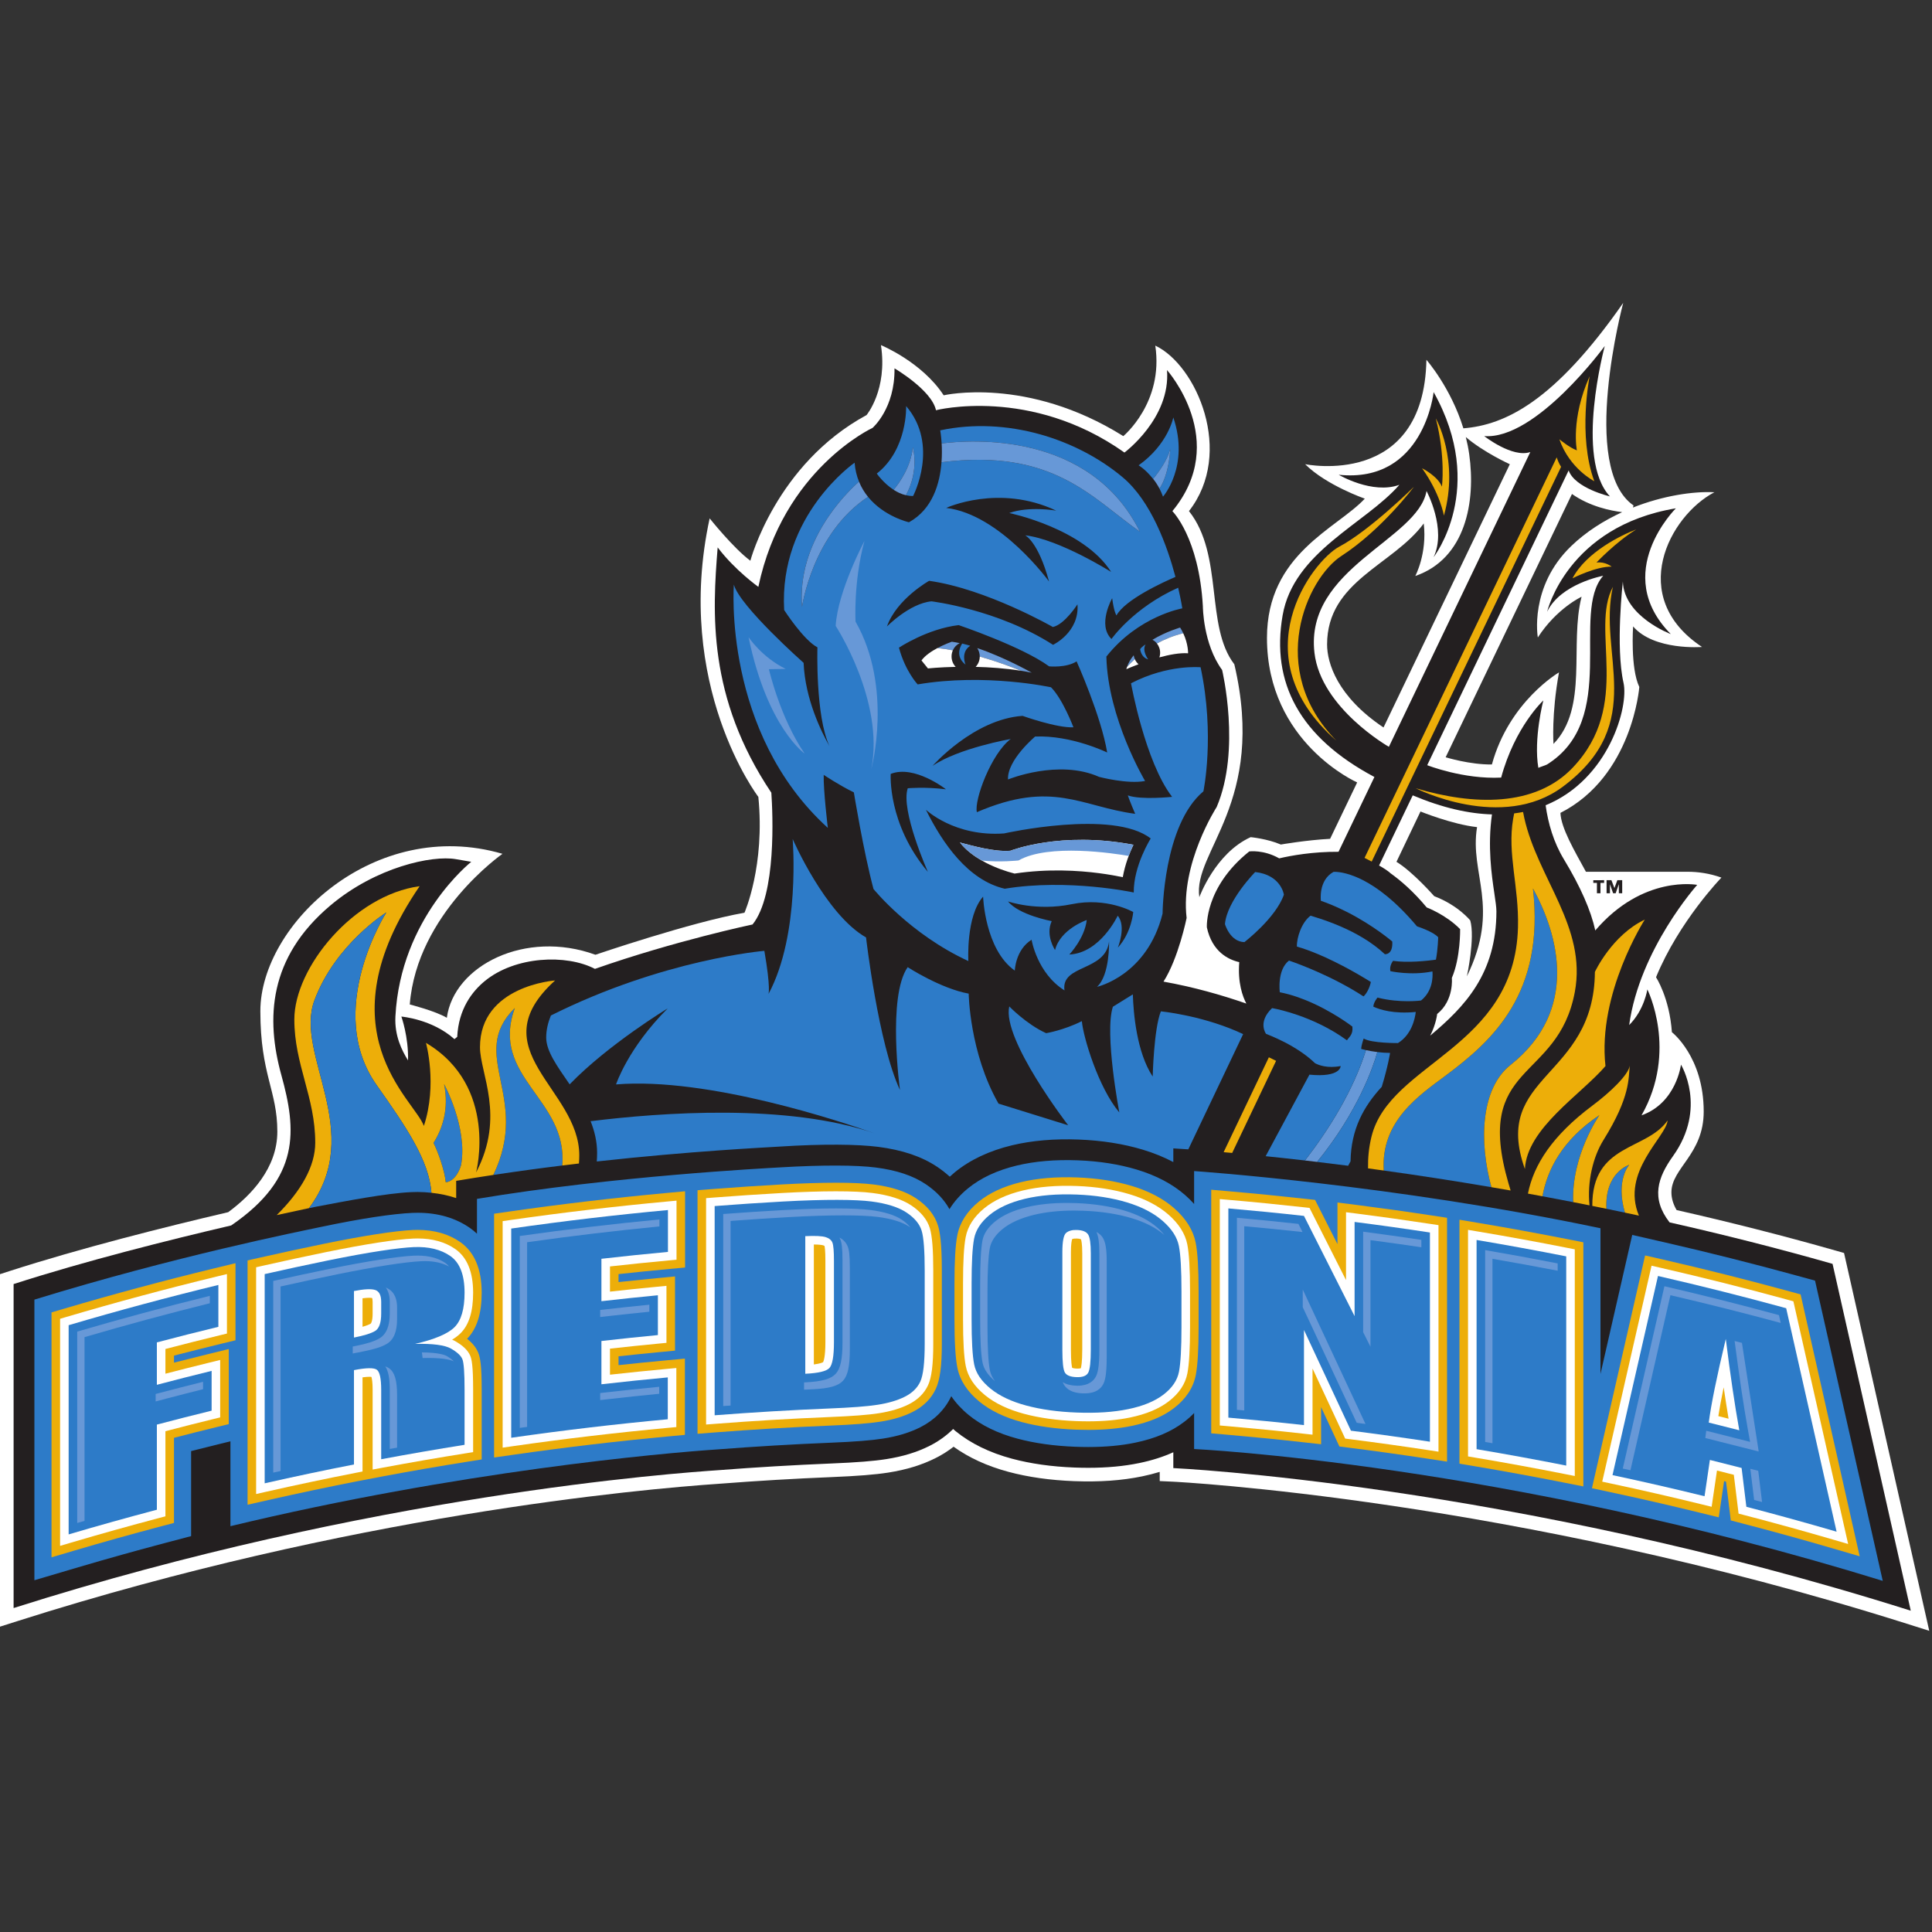 <?xml version="1.0" encoding="UTF-8"?>
<svg width="200px" height="200px" viewBox="0 0 200 200" version="1.1" xmlns="http://www.w3.org/2000/svg" xmlns:xlink="http://www.w3.org/1999/xlink">
    <rect x="0" y="0" width="200" height="200" fill="#333333" stroke="none"/>
    <!-- Generator: Sketch 54.1 (76490) - https://sketchapp.com -->
    <title>fredonia-st</title>
    <desc>Created with Sketch.</desc>
    <g id="fredonia-st" stroke="none" stroke-width="1" fill="none" fill-rule="evenodd">
        <g id="fredonia-st_BGL">
            <g id="fredonia-st" transform="translate(0, 31)">
                <g id="g10" transform="translate(100, 69.042) scale(-1, 1) rotate(-180) translate(-100, -69.042) translate(0, 0.263)" fill-rule="nonzero">
                    <g id="g12">
                        <path d="M137.38,102.103 C137.38,108.681 144.203,110.305 147.386,114.633 C147.749,111.488 146.509,109.194 146.509,109.194 C151.72,110.988 152.788,116.882 152.091,121.809 C152.004,122.419 151.884,123.008 151.74,123.577 C153.578,122.001 156.296,120.764 156.296,120.764 L143.222,93.513 C138.44,96.709 137.38,100.183 137.38,102.103 L137.38,102.103 Z M162.73,117.683 C164.586,116.386 166.722,115.95 167.928,115.803 C166.031,114.935 164.191,113.777 162.638,112.279 C158.267,108.061 159.195,102.83 159.195,102.83 C161.159,105.863 163.725,107.047 163.725,107.047 C162.454,102.082 164.461,95.569 160.817,91.811 C160.817,91.811 160.59,94.829 161.387,99.214 C161.387,99.214 156.232,96.224 154.441,89.684 C152.164,89.649 149.653,90.43 149.653,90.43 L162.73,117.683 Z M151.85,67.751 C151.85,67.751 152.722,71.727 152.198,73.54 C152.198,73.54 150.943,75.109 148.468,76.05 C148.468,76.05 146.271,78.56 144.562,79.607 L147.049,84.815 C147.049,84.815 150.339,83.477 152.905,83.198 C152.095,78.352 155.371,74.935 151.85,67.751 Z M190.895,39.112 L190.092,39.342 C184.466,40.946 178.919,42.341 173.563,43.555 C173.245,44.102 173.024,44.718 173.024,45.387 C173.024,47.907 176.367,49.316 176.367,53.756 C176.367,59.435 173.075,61.968 173.075,61.968 C172.818,65.566 171.431,67.656 171.431,67.656 C173.804,73.44 178.201,77.973 178.201,77.973 C176.983,78.407 175.791,78.581 174.654,78.577 L174.655,78.578 L174.629,78.578 C174.62,78.578 174.611,78.578 174.602,78.578 L164.174,78.578 C162.979,80.767 161.595,83.112 161.536,84.671 C169.002,88.464 169.7,97.706 169.7,97.706 C168.761,99.67 169.058,103.975 169.058,103.975 C171.234,101.446 176.192,101.848 176.192,101.848 C168.376,107.025 172.809,115.423 177.474,117.864 C175.271,117.977 172.138,117.503 169.042,116.28 L169.103,116.497 C163.465,120.384 168.035,137.467 168.035,137.467 C160.906,127.243 155.799,124.83 151.488,124.48 C150.186,128.711 147.662,131.574 147.662,131.574 C147.407,118.206 135.106,120.769 135.106,120.769 C137.285,118.59 141.284,117.201 141.284,117.201 C138.408,114.104 131.156,111.5 131.156,102.787 C131.156,91.938 140.493,87.824 140.493,87.824 L137.692,81.987 C135.239,81.858 132.592,81.395 132.592,81.395 C131.188,81.997 129.469,82.159 129.469,82.159 C125.796,80.494 124.155,75.946 124.155,75.946 C123.446,80.664 131.134,85.704 127.778,100.052 C124.731,104.013 126.695,111.353 123.082,115.913 C127.805,121.96 123.866,131.032 119.595,133.043 C120.479,127.134 116.284,123.674 116.284,123.674 C106.314,129.912 97.689,127.899 97.689,127.899 C95.436,131.356 91.195,133.094 91.195,133.094 C91.9,128.479 89.705,125.853 89.705,125.853 C80.321,120.773 77.677,110.775 77.677,110.775 C75.912,112.084 73.463,115.16 73.463,115.16 C69.705,97.848 78.503,86.328 78.503,86.328 C79.215,79.192 77.068,74.335 77.068,74.335 C71.561,73.373 61.639,69.985 61.639,69.985 C54.386,72.621 46.984,68.862 46.256,63.461 C45.032,64.18 42.419,64.839 42.419,64.839 C43.168,74.273 52.017,80.434 52.017,80.434 C38.783,84.295 26.952,73.133 26.952,64.146 C26.952,57.587 28.71,55.936 28.71,51.677 C28.71,47.91 26.006,45.091 23.624,43.337 C17.136,41.822 8.303,39.6 0.976,37.235 L0,36.919 L0,0.43 L1.835,1.014 C36.258,11.959 66.169,14.66 74.53,15.228 C78.366,15.525 82.261,15.756 86.105,15.913 C88.793,16.023 90.6,16.167 91.962,16.381 C93.833,16.675 95.439,17.169 96.869,17.891 C97.529,18.223 98.146,18.613 98.714,19.057 C100.301,17.916 102.208,17.044 104.398,16.457 C106.429,15.911 108.71,15.588 111.177,15.494 C113.84,15.393 116.148,15.556 118.243,15.991 C118.876,16.123 119.477,16.276 120.054,16.453 L120.054,15.5 L121.397,15.439 C121.742,15.422 156.417,13.687 197.377,0.739 L199.715,0 L190.895,39.112 L190.895,39.112 Z" id="path14" fill="#FFFFFF"></path>
                        <path d="M146.246,86.486 C149.359,85.174 152.08,84.583 154.448,84.514 C153.978,81.186 154.415,78.224 154.698,76.314 C154.811,75.551 154.908,74.893 154.908,74.49 C154.908,68.023 151.622,64.605 148.053,61.614 C148.667,62.8 148.774,63.854 148.774,63.854 C150.54,65.26 150.294,67.584 150.294,67.584 C151.203,69.682 151.152,72.636 151.152,72.636 C149.688,74.135 147.694,74.881 147.694,74.881 C146.363,76.482 145.058,77.637 143.875,78.472 L143.882,78.49 C143.543,78.75 143.174,78.996 142.761,79.222 L146.246,86.486 Z M197.802,2.082 L189.706,37.987 C183.949,39.628 178.286,41.049 172.834,42.28 C170.878,44.794 171.61,46.935 173.193,49.149 C176.762,54.141 174.014,58.61 174.014,58.61 C174.014,58.61 173.542,54.643 169.931,53.362 C173.73,60.045 170.533,66.395 170.533,66.395 C170.533,66.395 170.218,64.264 168.651,62.709 C169.74,70.58 175.695,77.219 175.695,77.219 C175.695,77.219 170.093,78.29 165.143,72.501 C164.69,74.572 163.608,77.037 161.892,79.869 C160.823,81.634 160.263,83.587 160.002,85.462 C166.543,88.138 168.624,95.671 168.066,98.136 C167.224,101.858 167.997,108.625 167.997,108.625 C168.111,104.998 172.961,103.181 172.961,103.181 C166.715,109.495 173.486,116.2 173.486,116.2 C162.231,114.326 160.159,105.495 160.159,105.495 C161.553,108.4 165.964,109.218 165.964,109.218 C162.568,105.36 167.651,94.373 160.144,89.68 C160.043,89.616 159.354,89.393 159.249,89.335 C158.738,92.353 159.764,96.309 159.764,96.309 C159.764,96.309 156.831,93.605 155.398,88.325 C151.483,88.13 147.744,89.609 147.744,89.609 L162.385,120.122 C163.044,118.274 166.659,117.433 166.659,117.433 C162.981,121.367 166.124,133.002 166.124,133.002 C166.124,133.002 159.015,123.27 153.645,123.677 C153.645,123.677 156.562,121.384 158.418,122.026 L143.777,91.512 C143.777,91.512 136.748,95.511 136.074,101.228 C135.037,110.02 146.788,112.931 147.673,117.993 C147.673,117.993 149.794,114.041 148.402,111.136 C148.402,111.136 153.992,118.278 148.409,128.231 C148.409,128.231 147.419,118.753 138.585,119.673 C138.585,119.673 142.054,117.614 144.862,118.632 C141.361,114.602 133.92,111.72 132.776,105.118 C131.565,98.142 134.544,92.5 142.279,88.388 L138.564,80.644 C135.889,80.661 133.665,80.254 132.422,79.964 C130.803,80.885 129.324,80.682 129.324,80.682 C124.669,76.969 124.934,72.819 124.934,72.819 C125.485,70.281 127.171,69.475 128.287,69.221 C128.117,67.083 128.634,65.669 129.02,64.933 C126.391,65.842 123.521,66.654 120.446,67.204 C121.988,69.607 122.838,73.793 122.838,73.793 C122.172,79.431 125.946,85.271 125.946,85.271 C128.491,91.203 126.513,99.467 126.513,99.467 C124.531,102.173 124.521,106.051 124.521,106.051 C124.117,113.195 121.363,115.908 121.363,115.908 C127.371,123.167 120.808,130.51 120.808,130.51 C121.199,125.524 116.403,121.974 116.403,121.974 C106.683,128.861 96.892,126.355 96.892,126.355 C96.45,128.438 92.598,130.69 92.598,130.69 C92.662,126.533 90.323,124.523 90.323,124.523 C90.323,124.523 81.068,120.267 78.505,108.069 C78.505,108.069 76.067,109.8 74.293,112.154 C73.751,105.458 73.222,96.646 79.849,86.759 C79.994,84.621 80.392,76.191 77.904,73.12 C77.904,73.12 69.867,71.429 61.589,68.523 C58.615,70.073 53.333,69.841 50.191,67.267 C48.878,66.192 47.471,64.373 47.331,61.484 C47.234,61.406 47.137,61.328 47.043,61.25 C44.735,63.325 41.55,63.586 41.55,63.586 C41.55,63.586 42.3,61.489 42.241,59.048 C41.613,60.054 40.829,61.592 40.933,63.593 C41.455,73.821 48.785,79.607 48.785,79.607 L47.182,79.883 C44.742,80.303 38.931,79.072 34.206,75.093 C27.784,69.683 27.509,63.366 29.128,57.518 C30.704,51.825 31.121,46.876 23.931,41.963 C17.513,40.465 8.751,38.266 1.408,35.894 L1.408,2.356 C38.368,14.109 70.097,16.339 74.421,16.632 C78.275,16.931 82.188,17.162 86.048,17.321 C88.68,17.428 90.438,17.568 91.743,17.773 C93.468,18.043 94.938,18.493 96.236,19.149 C97.161,19.615 97.976,20.204 98.669,20.891 C98.752,20.821 98.828,20.747 98.913,20.677 C100.471,19.402 102.438,18.44 104.762,17.817 C106.693,17.299 108.869,16.991 111.231,16.902 C111.712,16.884 112.19,16.874 112.649,16.874 C114.614,16.874 116.351,17.037 117.957,17.37 C119.255,17.639 120.415,18.01 121.462,18.484 L121.462,16.845 C121.462,16.845 156.169,15.243 197.802,2.082 L197.802,2.082 Z" id="path16" fill="#231F20"></path>
                        <path d="M117.367,76.43 C117.367,76.43 110.581,77.899 104.011,76.82 C100.206,77.698 97.565,81.537 95.85,84.995 C95.85,84.995 98.814,82.176 103.938,82.544 C103.938,82.544 115.223,85.077 119.121,82.021 C119.121,82.021 117.336,79.199 117.367,76.43 L117.367,76.43 Z M115.721,70.724 C115.721,70.724 116.629,72.942 115.704,74.026 C115.704,74.026 113.902,70.158 110.697,70.009 C110.697,70.009 112.287,71.684 112.498,73.581 C112.498,73.581 109.769,72.651 109.219,70.476 C109.219,70.476 108.196,71.994 108.874,73.466 C108.874,73.466 105.484,74.091 104.351,75.505 C104.351,75.505 107.305,74.468 110.945,75.22 C114.585,75.973 117.312,74.409 117.312,74.409 C117.312,74.409 117.148,72.284 115.721,70.724 L115.721,70.724 Z M92.207,88.707 C94.665,89.675 97.925,87.112 97.925,87.112 C95.765,87.387 93.971,87.219 93.971,87.219 C93.198,84.964 96.053,78.565 96.053,78.565 C91.855,83.55 92.207,88.707 92.207,88.707 L92.207,88.707 Z M91.815,103.967 C92.822,106.817 96.183,108.695 96.183,108.695 C102.12,107.859 108.991,103.915 108.991,103.915 C110.206,104.165 111.539,106.261 111.539,106.261 C111.757,103.359 109.011,102.069 109.011,102.069 C103.254,105.762 96.423,106.572 96.423,106.572 C94.145,106.349 91.815,103.967 91.815,103.967 L91.815,103.967 Z M109.339,115.96 C109.339,115.96 106.537,116.454 104.477,115.713 C104.477,115.713 112.141,114.146 115.027,109.614 C115.027,109.614 109.67,112.993 106.125,113.405 C106.125,113.405 107.472,112.776 108.597,108.624 C108.597,108.624 103.554,115.582 97.948,116.241 C97.948,116.241 103.405,118.763 109.339,115.96 Z M124.285,99.746 C124.285,99.746 120.924,100.08 117.083,98.087 C117.083,98.087 118.538,89.961 121.335,86.331 C121.335,86.331 118.1,85.991 116.75,86.482 C116.973,85.827 117.514,84.574 117.514,84.574 C111.937,85.31 108.958,88.123 101.125,84.745 C100.825,85.998 102.625,90.823 104.631,92.322 C104.631,92.322 99.246,91.381 96.541,89.541 C96.541,89.541 100.776,94.363 105.855,94.715 C105.855,94.715 109.409,93.445 111.123,93.53 C111.123,93.53 110.017,96.456 108.8,97.673 C108.8,97.673 102.004,99.163 94.995,97.972 C94.995,97.972 93.715,99.323 93.059,101.776 C93.059,101.776 96.007,103.736 99.243,104.109 C99.243,104.109 105.801,101.891 108.604,99.84 C108.604,99.84 110.377,99.661 111.449,100.355 C111.449,100.355 113.993,94.692 114.615,90.923 C114.615,90.923 110.912,92.734 107.156,92.574 C107.156,92.574 104.245,90.136 104.349,88.131 C104.349,88.131 109.57,90.277 113.786,88.396 C113.786,88.396 116.735,87.62 118.539,87.974 C118.539,87.974 114.674,94.446 114.532,100.854 C117.861,105.058 122.392,105.843 122.392,105.843 C122.392,105.843 122.264,106.691 121.962,107.981 C117.321,105.911 115.061,102.671 115.061,102.671 C113.564,104.131 115.132,106.893 115.132,106.893 C115.321,105.448 115.573,105.112 115.573,105.112 C116.493,106.766 120.386,108.544 121.684,109.1 C120.843,112.262 119.173,116.934 116.226,119.408 C111.507,123.369 104.256,125.739 97.332,124.272 C97.332,124.272 97.431,123.738 97.479,122.915 C100.445,123.297 112.819,124.208 118.001,113.78 C113.018,117.262 109.038,122.427 97.465,120.969 C97.299,118.796 96.556,116.113 94.094,114.756 C94.094,114.756 91.526,115.331 89.854,117.393 C89.855,117.391 89.857,117.389 89.857,117.388 C84.093,113.599 83.024,105.98 83.024,105.98 C82.499,112.721 87.462,117.663 88.923,118.965 C88.924,118.963 88.924,118.962 88.925,118.961 C88.69,119.538 88.526,120.188 88.468,120.923 C88.468,120.923 80.619,115.491 81.176,105.672 C81.176,105.672 83.18,102.559 84.62,101.809 C84.62,101.809 84.398,94.688 85.874,91.569 C85.034,93.04 83.349,96.433 83.189,100.204 C83.189,100.204 76.588,106.05 75.969,108.3 C75.969,108.3 74.783,93.033 85.697,83.119 C85.697,83.119 85.226,87.011 85.269,88.608 C85.269,88.608 86.849,87.545 88.391,86.793 C88.391,86.793 89.378,80.712 90.425,76.792 C90.425,76.792 94.179,72.126 100.244,69.334 C100.244,69.334 99.982,73.987 101.77,76.002 C101.77,76.002 101.951,70.534 105.051,68.344 C105.051,68.344 105.112,70.492 106.789,71.539 C106.789,71.539 107.348,68.084 110.195,66.296 C109.808,69.005 114.46,68.22 114.809,71.37 C114.809,71.37 114.912,67.879 113.562,66.665 C113.562,66.665 118.74,67.805 120.35,74.247 C120.35,74.247 120.4,83.394 124.576,86.901 C124.576,86.901 125.793,92.67 124.285,99.746 L124.285,99.746 Z" id="path18" fill="#2D7BC8"></path>
                        <path d="M99.348,102.243 C99.07,102.303 98.796,102.354 98.532,102.39 C98.532,102.39 97.822,102.146 97.047,101.735 C97.577,101.678 98.11,101.597 98.639,101.501 C98.783,101.83 99.037,102.09 99.348,102.243" id="path20" fill="#6798D7"></path>
                        <path d="M101.423,100.854 C103.165,100.363 104.692,99.79 105.688,99.384 C106.061,99.325 106.433,99.26 106.804,99.184 C106.804,99.184 104.015,100.768 101.163,101.731 C101.328,101.481 101.425,101.18 101.423,100.854" id="path22" fill="#6798D7"></path>
                        <path d="M119.764,102.208 C120.542,102.632 121.449,103.013 122.489,103.267 C122.399,103.461 122.292,103.658 122.165,103.857 C122.165,103.857 120.727,103.447 119.3,102.591 C119.48,102.502 119.636,102.368 119.764,102.208" id="path24" fill="#6798D7"></path>
                        <path d="M116.666,99.772 C116.842,99.971 117.114,100.26 117.477,100.586 C117.421,100.713 117.38,100.844 117.36,100.986 C117.061,100.618 116.818,100.215 116.666,99.772" id="path26" fill="#6798D7"></path>
                        <path d="M148.635,125.505 C149.664,121.466 149.268,118.443 149.268,118.443 C148.829,119.547 147.209,120.347 147.209,120.347 C149.098,117.723 149.473,115.441 149.473,115.441 C151.087,121.22 148.635,125.505 148.635,125.505" id="path28" fill="#EDAE09"></path>
                        <path d="M138.862,111.269 C143.046,113.979 146.366,118.425 146.366,118.425 C146.366,118.425 141.816,113.919 138.64,112.231 C135.843,110.746 128.366,100.885 138.334,92.154 C131.046,99.556 135.304,108.966 138.862,111.269" id="path30" fill="#EDAE09"></path>
                        <path d="M161.796,87.39 C170.627,93.992 165.372,101.124 166.967,108.073 C164.568,103.556 169.02,95.88 162.796,89.343 C158.912,85.266 152.519,85.439 146.549,87.225 C146.549,87.225 155.48,82.67 161.796,87.39" id="path32" fill="#EDAE09"></path>
                        <path d="M105.025,78.389 C108.458,78.911 111.667,78.706 113.776,78.43 C114.779,78.299 115.615,78.144 116.23,78.015 C116.458,79.318 116.925,80.512 117.33,81.371 C109.767,82.812 104.608,80.754 104.608,80.754 L104.547,80.749 C102.857,80.628 100.69,81.267 99.37,81.604 C100.743,79.862 103.276,78.833 105.025,78.389" id="path34" fill="#FFFFFF"></path>
                        <path d="M122.489,103.267 C121.449,103.013 120.542,102.632 119.764,102.208 C119.978,101.937 120.108,101.583 120.096,101.195 C120.092,101.046 120.061,100.904 120.02,100.769 C121.052,101.052 122.136,101.256 122.99,101.193 C122.99,101.193 123.018,102.146 122.489,103.267" id="path36" fill="#FFFFFF"></path>
                        <path d="M117.859,100.06 C117.696,100.2 117.565,100.38 117.477,100.586 C117.114,100.26 116.842,99.972 116.667,99.773 C116.641,99.699 116.616,99.624 116.596,99.546 C116.596,99.546 117.102,99.773 117.859,100.06" id="path38" fill="#FFFFFF"></path>
                        <path d="M101.425,100.822 C101.414,100.416 101.251,100.053 100.998,99.787 C102.439,99.753 104.065,99.641 105.688,99.385 C104.692,99.79 103.165,100.363 101.423,100.854 C101.422,100.843 101.425,100.832 101.425,100.822" id="path40" fill="#FFFFFF"></path>
                        <path d="M95.391,100.452 L96.059,99.626 C96.059,99.626 97.204,99.749 98.931,99.787 C98.66,100.074 98.494,100.469 98.505,100.904 C98.511,101.118 98.559,101.32 98.639,101.501 C98.11,101.597 97.578,101.678 97.047,101.735 C96.425,101.404 95.761,100.964 95.391,100.452" id="path42" fill="#FFFFFF"></path>
                        <path d="M161.605,120.497 C161.4,120.798 161.253,121.16 161.151,121.476 L141.258,80.013 L141.997,79.631 L161.605,120.497" id="path44" fill="#EDAE09"></path>
                        <path d="M157.858,47.804 C158.069,52.027 163.639,55.487 166.198,58.463 C165.356,65.995 170.269,73.626 170.269,73.626 C166.86,72.01 165.103,68.208 165.103,68.208 C165.023,57.161 154.362,57.588 157.858,47.804" id="path46" fill="#EDAE09"></path>
                        <path d="M100.438,101.972 C100.438,101.972 99.945,102.125 99.608,102.2 C99.608,102.2 98.706,100.992 99.952,100.018 C99.952,100.018 99.399,101.295 100.438,101.972" id="path48" fill="#2D7BC8"></path>
                        <path d="M118.031,101.621 C118.031,101.621 118.105,100.76 118.859,100.563 C118.859,100.563 118.179,101.453 118.595,102.12 C118.595,102.12 118.195,101.874 118.031,101.621" id="path50" fill="#2D7BC8"></path>
                        <path d="M128.821,71.294 C128.821,71.294 132.062,73.778 132.908,76.203 C132.908,76.203 132.627,78.25 129.936,78.549 C129.936,78.549 127.005,75.578 126.808,73.157 C126.808,73.157 127.324,71.33 128.821,71.294" id="path52" fill="#2D7BC8"></path>
                        <path d="M46.144,46.429 C47.304,46.557 47.73,48.211 47.73,48.211 C48.437,52.092 45.972,56.6 45.972,56.6 C46.499,53.983 45.78,51.938 44.876,50.508 C45.301,49.678 46.035,47.661 46.144,46.429" id="path54" fill="#2D7BC8"></path>
                        <path d="M165.041,119.006 C163.305,123.707 164.561,129.879 164.561,129.879 C162.573,125.435 163.238,122.2 163.238,122.2 C162.483,122.471 161.424,123.348 161.424,123.348 C162.483,120.294 165.041,119.006 165.041,119.006" id="path56" fill="#EDAE09"></path>
                        <path d="M165.265,110.587 C165.265,110.587 167.255,112.704 169.39,114.019 C167.869,113.439 164.222,111.688 162.785,108.954 C162.785,108.954 165.204,110.193 166.837,110.163 C166.837,110.163 166.172,110.708 165.265,110.587" id="path58" fill="#EDAE09"></path>
                        <path d="M90.494,54.847 C90.494,54.847 85.695,66.017 85.087,70.391 C85.087,70.391 83.35,65.684 78.364,63.354 C78.364,63.354 81.977,63.646 84.169,64.89 C84.169,64.89 86.598,58.463 90.494,54.847" id="path60" fill="#6798D7"></path>
                        <path d="M77.491,102.859 C77.491,102.859 78.873,100.776 81.341,99.573 L79.598,99.545 C79.598,99.545 80.749,94.513 83.3,90.807 C83.3,90.807 79.433,93.488 77.491,102.859" id="path62" fill="#6798D7"></path>
                        <path d="M89.491,112.827 C89.491,112.827 86.718,107.614 86.509,104.028 C86.509,104.028 91.586,96.256 90.198,89.209 C90.198,89.209 92.471,97.629 88.566,104.47 C88.566,104.47 88.329,108.568 89.491,112.827" id="path64" fill="#6798D7"></path>
                        <path d="M93.803,126.782 C93.803,126.782 93.98,122.315 90.765,119.796 C90.765,119.796 91.448,118.805 92.509,118.117 C93.139,118.872 94.283,120.491 94.498,122.524 C94.498,122.524 95.196,120.152 93.783,117.557 C94.022,117.502 94.269,117.472 94.525,117.477 C94.525,117.477 97.279,122.731 93.803,126.782" id="path66" fill="#2D7BC8"></path>
                        <path d="M121.461,125.608 C121.461,125.608 120.934,122.836 117.869,120.651 C117.962,120.589 118.557,120.253 119.376,119.239 C119.374,119.241 119.373,119.244 119.37,119.246 C119.948,119.949 120.823,121.15 121.141,122.324 C121.141,122.324 121.073,119.836 120.032,118.234 C120.031,118.234 120.031,118.236 120.031,118.236 C120.161,117.986 120.284,117.713 120.394,117.409 C120.394,117.409 123.17,120.552 121.461,125.608" id="path68" fill="#2D7BC8"></path>
                        <path d="M93.783,117.556 C95.196,120.151 94.498,122.524 94.498,122.524 C94.282,120.49 93.138,118.87 92.508,118.116 C92.889,117.869 93.318,117.663 93.783,117.556" id="path70" fill="#6798D7"></path>
                        <path d="M121.141,122.324 C120.823,121.15 119.948,119.949 119.37,119.246 C119.598,118.968 119.824,118.633 120.032,118.234 C121.073,119.836 121.141,122.324 121.141,122.324" id="path72" fill="#6798D7"></path>
                        <path d="M97.479,122.915 C97.511,122.37 97.52,121.699 97.465,120.969 C109.038,122.427 113.018,117.262 118.001,113.78 C112.819,124.208 100.445,123.297 97.479,122.915" id="path74" fill="#6798D7"></path>
                        <path d="M88.923,118.965 C87.462,117.663 82.499,112.721 83.024,105.98 C83.024,105.98 84.093,113.599 89.857,117.388 C89.491,117.838 89.168,118.361 88.923,118.965" id="path76" fill="#6798D7"></path>
                        <path d="M116.843,80.216 C117.003,80.643 117.171,81.033 117.33,81.371 C109.767,82.812 104.608,80.754 104.608,80.754 L104.547,80.749 C102.857,80.628 100.69,81.267 99.37,81.604 C99.961,80.853 100.77,80.235 101.637,79.739 C103.491,79.535 105.438,79.746 105.438,79.746 C108.548,81.526 115.351,80.475 116.843,80.216" id="path78" fill="#6798D7"></path>
                        <path d="M138.062,76.462 C138.062,76.462 138.207,77.002 138.44,77.248 C138.44,77.248 142.967,76.023 145.691,72.092 C145.691,72.092 145.671,71.892 145.398,71.842 C145.398,71.842 143.217,74.497 138.062,76.462" id="path80" fill="#6798D7"></path>
                        <path d="M136.069,72.546 C136.069,72.546 140.733,70.897 142.647,68.929 L142.612,68.256 C142.612,68.256 138.076,70.971 135.7,71.726 C135.7,71.726 135.772,72.22 136.069,72.546" id="path82" fill="#6798D7"></path>
                        <path d="M133.91,67.83 C133.91,67.83 138.884,66.007 140.838,64.328 C140.838,64.328 140.613,64.019 140.623,63.705 C140.623,63.705 136.591,66.406 133.767,67.13 C133.767,67.13 133.747,67.548 133.91,67.83" id="path84" fill="#6798D7"></path>
                        <path d="M132.187,63.025 C132.011,62.865 132.022,62.636 132.054,62.489 C135.248,61.661 137.838,60.089 138.708,59.521 C138.791,59.722 138.876,59.878 138.946,59.992 C136.201,61.955 132.187,63.025 132.187,63.025" id="path86" fill="#6798D7"></path>
                        <path d="M167.124,76.885 L167.428,77.705 L167.93,77.706 L167.93,76.354 L167.583,76.354 L167.583,77.276 L167.576,77.276 L167.254,76.354 L166.989,76.353 L166.667,77.275 L166.661,77.275 L166.661,76.353 L166.313,76.353 L166.313,77.704 L166.815,77.705 L167.124,76.885 Z M166.057,77.424 L165.68,77.423 L165.68,76.352 L165.313,76.351 L165.313,77.423 L164.938,77.423 L164.938,77.702 L166.057,77.704 L166.057,77.424 L166.057,77.424 Z" id="path88" fill="#231F20"></path>
                        <path d="M168.212,43.29 C167.223,46.665 168.659,48.24 168.659,48.24 C168.659,48.24 166.11,47.462 166.297,43.689 C166.932,43.558 167.57,43.426 168.212,43.29" id="path90" fill="#2D7BC8"></path>
                        <path d="M162.858,44.377 C162.658,49.205 165.57,53.38 165.57,53.38 C161.702,50.802 160.164,47.703 159.676,44.983 C160.723,44.789 161.785,44.587 162.858,44.377" id="path92" fill="#2D7BC8"></path>
                        <path d="M154.39,45.924 C153.098,50.651 153.274,56.118 156.367,58.575 C163.535,64.269 161.294,72.11 158.692,76.849 C159.931,65.955 154.484,61.084 149.691,57.504 C146.931,55.442 142.924,52.789 143.25,47.648 C146.673,47.172 150.41,46.602 154.39,45.924" id="path94" fill="#2D7BC8"></path>
                        <path d="M164.835,43.986 C165.32,43.888 165.808,43.79 166.297,43.689 C166.11,47.462 168.659,48.24 168.659,48.24 C168.659,48.24 167.223,46.665 168.212,43.29 C168.693,43.189 169.177,43.085 169.661,42.981 C167.765,47.527 172.495,51.138 172.628,52.832 C170.446,49.689 164.798,50.473 164.835,43.986" id="path96" fill="#EDAE09"></path>
                        <path d="M143.25,47.648 C142.924,52.789 146.931,55.442 149.691,57.504 C154.484,61.084 159.931,65.955 158.692,76.849 C161.294,72.11 163.535,64.269 156.367,58.575 C153.274,56.118 153.098,50.651 154.39,45.924 C155.047,45.812 155.71,45.698 156.381,45.58 C156.268,45.937 156.193,46.199 156.162,46.306 C152.484,58.912 161.27,56.746 163.024,66.127 C164.279,72.836 159.211,77.834 157.793,84.146 C157.747,84.35 157.705,84.556 157.668,84.764 C157.666,84.764 157.663,84.763 157.663,84.763 C157.364,84.705 157.06,84.658 156.749,84.619 L156.745,84.618 C156.704,84.437 156.674,84.258 156.643,84.078 C156.014,80.431 157.253,77.083 157.141,72.823 C156.813,60.262 143.879,58.847 141.978,51.165 C141.695,50.02 141.6,48.916 141.62,47.871 C142.156,47.799 142.698,47.725 143.25,47.648" id="path98" fill="#EDAE09"></path>
                        <path d="M158.172,45.259 C158.67,45.169 159.171,45.077 159.676,44.983 C160.164,47.703 161.702,50.802 165.57,53.38 C165.57,53.38 162.658,49.205 162.858,44.377 C163.417,44.268 163.979,44.157 164.545,44.044 C164.299,46.497 164.9,49.052 165.993,50.808 C168.825,55.355 168.554,57.216 168.718,58.499 C168.536,57.518 166.711,55.765 164.846,54.371 C160.706,51.275 158.76,48.237 158.172,45.259" id="path100" fill="#EDAE09"></path>
                        <path d="M136.345,48.54 C140.606,53.774 142.18,58.472 142.586,59.912 C142.109,59.972 141.701,60.049 141.404,60.115 C140.108,55.971 137.621,51.966 135.091,48.688 C135.501,48.64 135.919,48.592 136.345,48.54" id="path102" fill="#6798D7"></path>
                        <path d="M127.555,49.469 L132.1,59.002 C132.1,59.002 132.1,59.002 132.1,59.003 C131.846,59.135 131.597,59.257 131.353,59.37 L126.67,49.548 C126.955,49.523 127.249,49.497 127.555,49.469" id="path104" fill="#EDAE09"></path>
                        <path d="M136.345,48.54 C137.372,48.419 138.445,48.285 139.558,48.143 C139.641,48.295 139.728,48.448 139.808,48.6 C139.855,51.932 141.177,54.297 143.038,56.315 C143.699,58.481 143.899,59.823 143.899,59.823 C143.432,59.825 142.986,59.862 142.586,59.912 C142.18,58.472 140.606,53.774 136.345,48.54" id="path106" fill="#2D7BC8"></path>
                        <path d="M132.27,61.281 C132.531,61.159 132.784,61.038 133.018,60.915 C134.639,60.075 135.62,59.254 136.126,58.761 C136.135,58.756 136.142,58.752 136.15,58.748 C136.503,58.563 137.415,58.2 138.785,58.464 C138.785,58.464 138.816,57.257 135.553,57.573 L131.021,49.133 C132.272,49.004 133.633,48.856 135.091,48.688 C137.621,51.966 140.108,55.971 141.404,60.115 C141.133,60.175 140.954,60.223 140.909,60.236 C140.936,60.692 141.167,61.312 141.167,61.312 C141.998,60.815 144.72,60.844 144.72,60.844 C146.097,61.7 146.463,63.273 146.562,64.064 C144.279,63.84 142.842,64.3 142.165,64.614 C142.206,65.107 142.6,65.551 142.6,65.551 C144.934,64.954 147.108,65.249 147.108,65.249 C148.306,66.226 148.336,67.654 148.286,68.26 C146.058,67.805 143.932,68.287 143.932,68.287 C143.807,68.858 144.208,69.355 144.208,69.355 C145.717,69.131 147.707,69.347 148.646,69.477 C148.846,70.502 148.881,71.796 148.881,71.796 C148.364,72.39 146.686,72.926 146.686,72.926 C144.479,75.556 142.551,76.964 141.078,77.716 C140.81,77.853 140.559,77.966 140.322,78.063 C138.885,78.65 138.044,78.564 138.044,78.564 C136.45,77.681 136.738,75.571 136.738,75.571 C137.435,75.331 138.102,75.051 138.735,74.755 C138.992,74.636 139.241,74.515 139.484,74.391 C142.241,72.982 144.127,71.357 144.127,71.357 C144.211,69.939 143.357,70.044 143.357,70.044 C141.968,71.347 140.271,72.271 138.777,72.917 C138.512,73.031 138.254,73.139 138.006,73.236 C137.028,73.618 136.191,73.872 135.669,74.031 C134.752,73.346 134.227,71.772 134.254,70.831 C134.98,70.624 135.732,70.346 136.47,70.035 C136.727,69.926 136.982,69.815 137.233,69.7 C139.752,68.552 141.911,67.165 141.911,67.165 C141.773,66.49 141.414,65.896 141.15,65.674 C139.557,66.711 137.88,67.551 136.498,68.167 C136.231,68.287 135.976,68.396 135.733,68.499 C134.366,69.076 133.436,69.383 133.436,69.383 C132.176,68.406 132.485,66.103 132.485,66.103 C133.116,65.981 133.739,65.805 134.341,65.597 C134.607,65.505 134.868,65.406 135.123,65.303 C137.876,64.197 139.998,62.55 139.998,62.55 C140.086,61.716 139.672,61.49 139.435,61.128 C137.675,62.409 135.823,63.227 134.369,63.732 C134.087,63.831 133.821,63.917 133.571,63.993 C132.431,64.34 131.685,64.462 131.685,64.462 C130.153,63 131.058,61.799 131.058,61.799 C131.494,61.629 131.893,61.454 132.27,61.281" id="path108" fill="#2D7BC8"></path>
                        <path d="M91.261,51.232 C91.146,51.277 91.029,51.317 90.913,51.359 C91.138,51.278 91.261,51.232 91.261,51.232 Z M69.121,64.431 C64.999,60.318 63.772,56.562 63.772,56.562 C73.321,57.346 87.246,52.663 90.541,51.493 C81.532,54.618 68.418,53.656 61.139,52.755 C61.548,51.732 61.812,50.643 61.812,49.476 C61.812,49.177 61.8,48.88 61.778,48.586 C71.509,49.662 79.114,50.025 80.682,50.126 C85.228,50.418 88.777,50.37 90.921,50.098 C93.426,49.774 95.416,49.1 97.015,48.033 C97.506,47.703 97.937,47.36 98.319,47.01 C98.481,47.159 98.648,47.308 98.826,47.454 C100.401,48.748 102.398,49.691 104.761,50.26 C106.809,50.751 109.13,50.952 111.665,50.855 C114.06,50.764 116.291,50.412 118.296,49.809 C119.439,49.465 120.497,49.035 121.462,48.524 L121.462,49.94 C121.462,49.94 122.002,49.911 123.013,49.84 L128.69,61.771 C128.451,61.884 128.209,61.992 127.969,62.095 C124.128,63.738 120.213,64.123 120.213,64.123 L120.218,64.118 C120.191,64.122 120.172,64.124 120.172,64.124 C119.442,62.309 119.327,57.376 119.327,57.376 C117.661,59.9 117.331,63.958 117.271,65.885 L115.204,64.603 C114.309,61.84 115.873,53.66 115.873,53.66 C113.708,56.22 112.135,61.456 111.993,63.113 C110.12,62.169 108.298,61.866 108.298,61.866 C106.26,62.787 104.478,64.638 104.478,64.638 C103.698,61.257 110.578,52.333 110.578,52.333 L103.367,54.575 C100.359,59.833 100.279,65.961 100.279,65.961 C97.362,66.491 93.963,68.7 93.963,68.7 C91.834,65.653 93.164,55.989 93.164,55.989 C90.926,60.746 89.653,71.777 89.653,71.777 C85.436,74.179 82.056,81.969 82.056,81.969 C82.056,81.969 82.888,72.115 79.552,65.919 C79.552,65.919 79.802,66.484 79.126,70.39 C79.126,70.39 68.677,69.529 57.028,63.697 C56.732,62.974 56.542,62.204 56.542,61.417 C56.542,59.975 57.724,58.392 58.969,56.57 C63.01,60.736 69.121,64.431 69.121,64.431 L69.121,64.431 Z" id="path110" fill="#2D7BC8"></path>
                        <path d="M51.07,47.193 C53.504,47.561 55.896,47.885 58.205,48.169 C58.796,55.089 50.695,57.282 53.296,64.476 C48.374,59.6 54.983,55.305 51.07,47.193" id="path112" fill="#2D7BC8"></path>
                        <path d="M45.972,56.6 C45.972,56.6 48.437,52.092 47.73,48.211 C47.73,48.211 47.304,46.557 46.144,46.429 C46.035,47.661 45.301,49.678 44.876,50.508 C45.78,51.938 46.499,53.983 45.972,56.6 L45.972,56.6 Z M28.645,43.035 C30.104,43.357 31.258,43.604 31.992,43.756 C37.886,51.667 30.461,59.631 32.544,65.252 C34.702,71.072 39.994,74.367 39.994,74.367 C39.994,74.367 33.52,64.231 38.991,56.491 C42.059,52.149 44.422,48.681 44.658,45.344 C45.556,45.248 46.415,45.069 47.223,44.796 L47.223,46.579 C48.513,46.797 49.796,47 51.07,47.193 C54.983,55.305 48.374,59.6 53.296,64.476 C50.695,57.282 58.796,55.089 58.205,48.169 C58.785,48.24 59.362,48.309 59.931,48.376 C59.953,48.657 59.967,48.941 59.967,49.226 C59.967,56.116 49.546,60.149 57.462,67.324 C57.462,67.324 49.688,66.785 49.688,60.421 C49.688,57.687 52.34,53.28 49.285,47.454 C49.285,47.454 51.635,56.386 44.095,60.865 C44.095,60.865 45.302,56.564 43.878,52.264 C42.922,54.997 33.189,62.094 43.44,77.083 C36.622,76.163 30.469,68.668 30.469,63.282 C30.469,58.613 32.634,55.253 32.634,50.526 C32.634,48.115 31.189,45.547 28.645,43.035 L28.645,43.035 Z" id="path114" fill="#EDAE09"></path>
                        <path d="M31.992,43.756 C32.38,43.836 32.654,43.892 32.795,43.918 C35.821,44.491 39.955,45.294 42.566,45.412 C42.798,45.423 43.017,45.428 43.232,45.428 C43.721,45.428 44.193,45.393 44.658,45.344 C44.422,48.681 42.059,52.149 38.991,56.491 C33.52,64.231 39.994,74.367 39.994,74.367 C39.994,74.367 34.702,71.072 32.544,65.252 C30.461,59.631 37.886,51.667 31.992,43.756" id="path116" fill="#2D7BC8"></path>
                        <path d="M74.255,18.778 C78.134,19.078 82.073,19.312 85.962,19.471 C88.472,19.573 90.204,19.709 91.409,19.899 C92.909,20.134 94.171,20.518 95.267,21.07 C96.73,21.808 97.838,22.922 98.475,24.289 C98.946,23.595 99.542,22.944 100.276,22.343 C101.596,21.262 103.293,20.439 105.319,19.896 C107.095,19.42 109.111,19.136 111.313,19.053 C111.767,19.035 112.217,19.026 112.649,19.026 C114.44,19.026 116.079,19.177 117.52,19.477 C119.606,19.91 121.268,20.618 122.601,21.641 C122.985,21.935 123.32,22.238 123.614,22.544 L123.614,18.818 C123.614,18.818 155.514,17.329 194.901,5.171 L187.892,36.252 L185.841,36.814 C181.413,38.028 176.9,39.163 172.426,40.189 L168.968,40.982 L165.68,26.587 L165.68,41.674 C144.204,46.197 123.614,47.592 123.614,47.592 L123.614,44.187 C123.336,44.497 123.035,44.8 122.701,45.092 C121.38,46.249 119.689,47.143 117.676,47.747 C115.846,48.298 113.796,48.62 111.583,48.704 C109.246,48.793 107.121,48.612 105.264,48.166 C103.219,47.675 101.514,46.876 100.192,45.791 C99.4,45.14 98.766,44.423 98.289,43.647 C97.742,44.635 96.919,45.505 95.819,46.242 C94.504,47.121 92.814,47.683 90.649,47.962 C88.653,48.215 85.202,48.237 80.802,47.977 C79.223,47.883 63.526,47.077 49.376,44.714 L49.376,41.108 C49.131,41.339 48.885,41.537 48.646,41.704 C47.149,42.746 45.327,43.275 43.232,43.275 C43.048,43.275 42.86,43.271 42.664,43.262 C40.707,43.174 37.439,42.7 33.226,41.809 C31.005,41.34 18.08,38.761 3.561,34.285 L3.561,5.236 L8.11,6.58 C11.102,7.463 14.141,8.314 17.144,9.106 L19.784,9.803 L19.784,18.605 C20.772,18.856 21.764,19.103 22.75,19.345 L23.855,19.616 L23.855,10.832 C47.473,16.522 68.521,18.391 74.255,18.778" id="path118" fill="#2D7BC8"></path>
                        <path d="M23.023,29.747 L24.378,30.075 L24.378,38.056 L22.189,37.525 C16.984,36.264 11.741,34.854 6.603,33.337 L5.333,32.961 L5.333,7.607 L7.608,8.28 C10.616,9.168 13.672,10.023 16.692,10.82 L18.012,11.169 L18.012,19.979 C19.445,20.351 20.891,20.715 22.329,21.067 L23.68,21.398 L23.68,29.168 L21.486,28.63 C20.33,28.347 19.168,28.056 18.012,27.76 L18.012,28.489 C19.673,28.92 21.354,29.341 23.023,29.747" id="path120" fill="#EDAE09"></path>
                        <path d="M48.354,30.229 C49.369,31.275 49.863,32.836 49.864,34.999 C49.864,37.45 49.115,39.216 47.634,40.249 C46.439,41.081 44.959,41.502 43.232,41.502 C43.072,41.502 42.911,41.499 42.744,41.492 C40.905,41.408 37.651,40.905 33.582,40.073 C31.395,39.625 29.184,39.148 27.008,38.655 L25.627,38.343 L25.627,13.051 L27.791,13.541 C30.836,14.23 33.929,14.883 36.984,15.482 L39.786,16.018 C42.626,16.549 45.513,17.049 48.37,17.503 L49.864,17.741 L49.864,24.966 C49.863,27.456 49.72,28.291 49.491,28.825 C49.273,29.339 48.898,29.803 48.354,30.229" id="path122" fill="#EDAE09"></path>
                        <path d="M69.31,37.459 L70.919,37.608 L70.919,45.502 L68.984,45.323 C63.554,44.82 58.066,44.172 52.669,43.396 L51.148,43.178 L51.148,17.939 L53.173,18.23 C58.506,18.996 63.929,19.637 69.292,20.134 L70.901,20.283 L70.901,28.177 L68.965,27.998 C67.331,27.846 65.678,27.681 64.031,27.503 L64.031,28.416 C65.447,28.571 66.869,28.716 68.275,28.851 L69.878,29.005 L69.878,36.686 L67.936,36.5 C66.642,36.376 65.336,36.243 64.031,36.102 L64.031,36.926 C65.788,37.118 67.557,37.296 69.31,37.459" id="path124" fill="#EDAE09"></path>
                        <path d="M97.111,41.918 C96.781,43.018 96.016,43.977 94.835,44.768 C93.752,45.491 92.31,45.961 90.425,46.204 C89.484,46.324 88.177,46.384 86.545,46.384 C84.928,46.384 83.03,46.324 80.901,46.207 C78.559,46.076 76.184,45.918 73.844,45.737 L72.208,45.609 L72.208,20.396 L74.117,20.545 C78.019,20.847 81.979,21.082 85.889,21.242 C88.331,21.341 89.998,21.47 91.134,21.65 C92.449,21.856 93.54,22.185 94.469,22.654 C95.593,23.219 96.403,24.027 96.876,25.051 C97.306,25.98 97.498,27.414 97.498,29.701 L97.498,37.286 C97.498,40.277 97.277,41.361 97.111,41.918" id="path126" fill="#EDAE09"></path>
                        <path d="M123.777,40.179 C123.521,41.476 122.766,42.681 121.534,43.759 C120.404,44.747 118.935,45.518 117.166,46.05 C115.48,46.557 113.578,46.854 111.515,46.933 C109.341,47.015 107.377,46.85 105.678,46.443 C103.897,46.015 102.43,45.334 101.318,44.422 C100.092,43.415 99.344,42.234 99.095,40.914 C98.901,39.894 98.807,38.274 98.807,35.962 L98.807,32.257 C98.807,29.887 98.905,28.241 99.109,27.228 C99.367,25.93 100.138,24.747 101.398,23.714 C102.523,22.794 103.996,22.086 105.779,21.607 C107.425,21.166 109.311,20.902 111.38,20.823 C111.812,20.807 112.239,20.799 112.649,20.799 C114.319,20.799 115.837,20.938 117.16,21.213 C118.979,21.59 120.406,22.19 121.523,23.048 C122.773,24.006 123.535,25.165 123.79,26.493 C123.984,27.505 124.077,29.119 124.078,31.429 L124.078,35.135 C124.078,37.505 123.979,39.156 123.777,40.179" id="path128" fill="#EDAE09"></path>
                        <path d="M148.293,42.985 C145.698,43.381 143.059,43.75 140.451,44.084 L138.454,44.338 L138.454,40.029 C137.823,41.277 137.194,42.519 136.568,43.753 L136.135,44.607 L135.183,44.713 C132.57,45.003 129.923,45.266 127.312,45.492 L125.386,45.66 L125.386,20.444 L127.006,20.303 C129.598,20.077 132.218,19.819 134.79,19.532 L136.76,19.314 L136.76,23.156 C137.256,22.09 137.751,21.026 138.242,19.97 L138.655,19.08 L139.627,18.957 C142.325,18.616 145.061,18.235 147.759,17.824 L149.798,17.513 L149.798,42.755 L148.293,42.985" id="path130" fill="#EDAE09"></path>
                        <path d="M162.48,40.5 C159.392,41.112 156.252,41.686 153.148,42.208 L151.083,42.554 L151.083,17.302 L152.561,17.054 C155.635,16.537 158.74,15.969 161.792,15.366 L163.908,14.947 L163.908,40.218 L162.48,40.5" id="path132" fill="#EDAE09"></path>
                        <path d="M186.398,34.823 L185.373,35.105 C180.969,36.312 176.479,37.441 172.03,38.462 L170.3,38.857 L169.905,37.128 C168.338,30.268 166.769,23.397 165.198,16.513 L164.798,14.76 L166.556,14.385 C169.707,13.712 172.896,12.98 176.032,12.211 L177.924,11.746 L178.476,15.494 C178.544,15.477 178.61,15.46 178.678,15.442 L179.17,11.427 L180.337,11.123 C183.431,10.318 186.556,9.455 189.627,8.559 L192.513,7.716 L186.398,34.823" id="path134" fill="#EDAE09"></path>
                        <path d="M22.397,36.664 C17.207,35.406 11.978,34.001 6.854,32.487 L6.22,32.299 L6.22,8.793 L7.357,9.129 C10.373,10.021 13.438,10.878 16.465,11.677 L17.125,11.851 L17.125,20.663 C18.778,21.096 20.454,21.521 22.118,21.928 L22.793,22.093 L22.793,28.038 L21.697,27.769 C20.174,27.397 18.641,27.01 17.125,26.615 L17.125,29.174 C19.008,29.666 20.918,30.148 22.815,30.608 L23.493,30.772 L23.493,36.93 L22.397,36.664" id="path136" fill="#FFFFFF"></path>
                        <path d="M38.575,34.041 L38.575,32.85 C38.575,31.977 38.376,31.799 38.374,31.798 C38.236,31.715 37.985,31.602 37.529,31.473 L37.529,34.422 C37.792,34.457 38.019,34.475 38.209,34.475 C38.373,34.475 38.472,34.462 38.524,34.451 C38.543,34.399 38.575,34.277 38.575,34.041 L38.575,34.041 Z M47.115,29.99 C47.02,30.043 46.917,30.093 46.806,30.14 C47.152,30.347 47.441,30.568 47.679,30.806 C48.552,31.678 48.977,33.049 48.978,34.999 C48.978,37.144 48.356,38.665 47.129,39.522 C46.085,40.247 44.773,40.616 43.232,40.616 C43.085,40.616 42.937,40.613 42.784,40.606 C40.989,40.525 37.785,40.028 33.76,39.205 C31.579,38.758 29.373,38.282 27.204,37.791 L26.513,37.634 L26.513,14.16 L27.595,14.405 C30.648,15.096 33.751,15.751 36.813,16.352 L37.529,16.492 L37.529,26.238 C37.814,26.278 38.056,26.297 38.254,26.297 C38.338,26.297 38.401,26.293 38.448,26.288 C38.498,26.13 38.575,25.755 38.575,24.958 L38.575,16.693 L39.624,16.889 C42.47,17.422 45.367,17.923 48.231,18.378 L48.978,18.497 L48.978,24.966 C48.977,27.434 48.832,28.114 48.676,28.479 C48.441,29.031 47.931,29.524 47.115,29.99 L47.115,29.99 Z" id="path138" fill="#FFFFFF"></path>
                        <path d="M69.228,38.342 L70.033,38.416 L70.033,44.53 L69.064,44.44 C63.652,43.939 58.177,43.293 52.794,42.519 L52.034,42.41 L52.034,18.961 L53.046,19.107 C58.394,19.876 63.832,20.518 69.21,21.016 L70.015,21.091 L70.015,27.205 L69.046,27.115 C67.092,26.934 65.111,26.732 63.145,26.514 L63.145,29.21 C64.826,29.397 66.519,29.573 68.19,29.733 L68.992,29.81 L68.992,35.711 L68.021,35.617 C66.406,35.463 64.77,35.294 63.145,35.113 L63.145,37.72 C65.165,37.945 67.208,38.154 69.228,38.342" id="path140" fill="#FFFFFF"></path>
                        <path d="M85.444,38.297 L85.444,29.882 C85.445,28.353 85.255,27.901 85.208,27.812 C85.15,27.776 84.917,27.659 84.25,27.572 L84.25,39.991 C84.876,39.987 85.123,39.932 85.201,39.909 C85.289,39.882 85.333,39.856 85.351,39.844 C85.374,39.758 85.445,39.403 85.444,38.297 L85.444,38.297 Z M96.261,41.664 C95.993,42.562 95.347,43.358 94.342,44.032 C93.389,44.668 92.034,45.103 90.313,45.324 C89.408,45.44 88.14,45.498 86.545,45.498 C84.944,45.498 83.062,45.439 80.951,45.322 C78.614,45.191 76.246,45.034 73.912,44.853 L73.094,44.79 L73.094,21.355 L74.049,21.428 C77.961,21.732 81.932,21.967 85.853,22.128 C88.26,22.226 89.894,22.351 90.997,22.525 C92.202,22.715 93.237,23.024 94.07,23.444 C95.01,23.918 95.684,24.584 96.072,25.424 C96.44,26.219 96.612,27.578 96.611,29.701 L96.611,37.286 C96.612,39.444 96.497,40.875 96.261,41.664 L96.261,41.664 Z" id="path142" fill="#FFFFFF"></path>
                        <path d="M112.034,39.082 L112.034,29.13 C112.034,27.784 111.929,27.315 111.887,27.182 C111.84,27.167 111.739,27.144 111.554,27.144 C111.523,27.144 111.492,27.145 111.459,27.146 C111.187,27.157 111.051,27.197 110.992,27.22 C110.952,27.362 110.862,27.823 110.862,29.082 L110.862,39.195 C110.861,40.071 110.949,40.429 110.99,40.549 C111.089,40.594 111.258,40.616 111.458,40.609 C111.735,40.598 111.859,40.552 111.901,40.531 C111.937,40.436 112.033,40.086 112.034,39.082 L112.034,39.082 Z M122.908,40.008 C122.69,41.108 122.032,42.145 120.951,43.092 C119.917,43.997 118.557,44.706 116.911,45.201 C115.296,45.687 113.469,45.972 111.481,46.047 C109.388,46.126 107.504,45.97 105.885,45.581 C104.235,45.185 102.888,44.564 101.881,43.737 C100.82,42.865 100.176,41.86 99.966,40.748 C99.782,39.784 99.693,38.218 99.693,35.962 L99.693,32.257 C99.693,29.946 99.786,28.357 99.978,27.401 C100.195,26.309 100.862,25.299 101.96,24.4 C102.986,23.56 104.348,22.908 106.008,22.463 C107.592,22.039 109.41,21.785 111.414,21.709 C111.835,21.693 112.251,21.685 112.649,21.685 C114.259,21.685 115.715,21.818 116.98,22.08 C118.665,22.43 119.975,22.976 120.984,23.751 C122.056,24.573 122.707,25.552 122.92,26.66 C123.102,27.616 123.191,29.176 123.192,31.429 L123.192,35.135 C123.192,37.447 123.099,39.041 122.908,40.008 L122.908,40.008 Z" id="path144" fill="#FFFFFF"></path>
                        <path d="M148.16,42.109 C145.571,42.504 142.939,42.872 140.339,43.205 L139.34,43.332 L139.34,36.306 C138.151,38.665 136.958,41.024 135.777,43.353 L135.561,43.779 L135.085,43.832 C132.481,44.122 129.839,44.384 127.236,44.609 L126.273,44.693 L126.273,21.256 L127.083,21.186 C129.682,20.96 132.308,20.701 134.888,20.413 L135.873,20.304 L135.873,27.153 C136.938,24.872 138,22.593 139.046,20.343 L139.252,19.898 L139.738,19.837 C142.444,19.494 145.187,19.112 147.892,18.7 L148.912,18.544 L148.912,41.994 L148.16,42.109" id="path146" fill="#FFFFFF"></path>
                        <path d="M162.136,38.762 C162.136,31.543 162.136,24.323 162.136,17.104 C159.048,17.715 155.954,18.281 152.855,18.802 C152.855,26.021 152.855,33.241 152.855,40.459 C155.954,39.939 159.048,39.373 162.136,38.762" id="path148" fill="#FFFFFF"></path>
                        <path d="M153.741,19.551 C156.243,19.125 158.761,18.666 161.249,18.181 L161.249,38.033 C158.761,38.52 156.242,38.982 153.741,39.41 L153.741,19.551 Z M163.022,16.026 L161.963,16.235 C158.904,16.841 155.79,17.411 152.708,17.928 L151.969,18.053 L151.969,41.507 L153.002,41.333 C156.097,40.813 159.228,40.241 162.308,39.631 L163.022,39.49 L163.022,16.026 L163.022,16.026 Z" id="path150" fill="#FFFFFF"></path>
                        <path d="M178.434,25.208 C178.604,24.046 178.774,22.961 178.942,21.957 C178.589,22.047 178.235,22.136 177.881,22.224 C178.011,23.055 178.195,24.051 178.434,25.208 L178.434,25.208 Z M185.651,34.109 L185.138,34.25 C180.746,35.454 176.269,36.58 171.831,37.597 L170.967,37.796 L170.769,36.931 C169.202,30.071 167.633,23.199 166.062,16.315 L165.862,15.44 L166.741,15.252 C169.901,14.577 173.098,13.843 176.243,13.071 L177.189,12.839 L177.742,16.592 C178.323,16.447 178.905,16.3 179.485,16.151 L179.977,12.132 L180.56,11.981 C183.662,11.174 186.797,10.308 189.876,9.409 L191.318,8.988 L185.651,34.109 L185.651,34.109 Z" id="path152" fill="#FFFFFF"></path>
                        <path d="M22.606,31.469 C22.606,32.914 22.606,34.358 22.606,35.803 C17.414,34.544 12.246,33.155 7.106,31.637 C7.106,24.418 7.106,17.198 7.106,9.98 C10.141,10.876 13.186,11.728 16.239,12.534 C16.239,15.471 16.239,18.409 16.239,21.347 C18.125,21.845 20.015,22.325 21.907,22.789 C21.907,24.162 21.907,25.535 21.907,26.908 C20.015,26.445 18.125,25.965 16.239,25.467 C16.239,26.93 16.239,28.393 16.239,29.857 C18.358,30.416 20.479,30.953 22.606,31.469" id="path154" fill="#2D7BC8"></path>
                        <path d="M36.643,35.174 C36.643,33.568 36.643,31.963 36.643,30.357 C37.683,30.562 38.415,30.787 38.833,31.04 C39.251,31.293 39.461,31.896 39.461,32.85 C39.461,33.247 39.461,33.644 39.461,34.041 C39.46,34.728 39.259,35.14 38.856,35.278 C38.452,35.416 37.713,35.383 36.643,35.174 Z M27.4,36.927 C29.575,37.419 31.754,37.889 33.938,38.337 C38.303,39.229 41.271,39.651 42.824,39.721 C44.376,39.788 45.642,39.477 46.622,38.794 C47.601,38.112 48.092,36.844 48.092,34.999 C48.091,33.313 47.746,32.126 47.053,31.433 C46.36,30.741 44.997,30.171 42.967,29.7 C44.805,29.745 46.044,29.578 46.677,29.219 C47.31,28.859 47.706,28.495 47.86,28.133 C48.015,27.769 48.092,26.713 48.092,24.966 C48.092,23.062 48.092,21.157 48.092,19.254 C45.21,18.795 42.333,18.297 39.461,17.761 C39.461,20.16 39.461,22.559 39.461,24.958 C39.46,26.117 39.31,26.807 39.01,27.027 C38.709,27.246 37.919,27.237 36.643,26.986 C36.643,23.732 36.643,20.476 36.643,17.221 C33.555,16.615 30.473,15.965 27.4,15.269 C27.4,22.488 27.4,29.708 27.4,36.927 L27.4,36.927 Z" id="path156" fill="#2D7BC8"></path>
                        <path d="M52.921,41.642 C58.317,42.417 63.726,43.055 69.146,43.558 C69.146,42.113 69.146,40.668 69.146,39.224 C66.849,39.011 64.553,38.774 62.259,38.512 C62.259,37.048 62.259,35.585 62.259,34.122 C64.207,34.344 66.155,34.549 68.105,34.736 C68.105,33.362 68.105,31.989 68.105,30.615 C66.155,30.428 64.207,30.224 62.259,30.001 C62.259,28.508 62.259,27.015 62.259,25.522 C64.547,25.784 66.837,26.021 69.129,26.233 C69.129,24.788 69.129,23.344 69.129,21.899 C63.715,21.397 58.31,20.759 52.921,19.984 C52.921,27.203 52.921,34.422 52.921,41.642" id="path158" fill="#2D7BC8"></path>
                        <path d="M83.363,40.855 C83.363,36.107 83.363,31.358 83.363,26.609 C84.717,26.674 85.549,26.869 85.862,27.208 C86.173,27.546 86.331,28.438 86.33,29.882 C86.33,32.687 86.33,35.492 86.33,38.297 C86.331,39.278 86.278,39.904 86.174,40.177 C86.069,40.449 85.832,40.642 85.46,40.756 C85.089,40.87 84.389,40.905 83.363,40.855 Z M73.981,43.969 C76.319,44.151 78.659,44.307 81,44.438 C85.533,44.688 88.602,44.649 90.201,44.446 C91.8,44.239 93.016,43.851 93.85,43.294 C94.683,42.737 95.204,42.107 95.412,41.409 C95.621,40.712 95.725,39.337 95.725,37.286 C95.725,34.758 95.725,32.229 95.725,29.701 C95.725,27.757 95.573,26.456 95.268,25.797 C94.963,25.138 94.431,24.618 93.671,24.236 C92.913,23.853 91.976,23.576 90.86,23.401 C89.744,23.225 88.063,23.104 85.817,23.013 C81.869,22.852 77.923,22.617 73.981,22.312 C73.981,29.531 73.981,36.75 73.981,43.969 L73.981,43.969 Z" id="path160" fill="#2D7BC8"></path>
                        <path d="M112.92,39.082 C112.92,40.09 112.827,40.738 112.641,41.027 C112.455,41.316 112.072,41.473 111.492,41.495 C111.001,41.514 110.626,41.413 110.366,41.194 C110.105,40.976 109.975,40.309 109.975,39.194 C109.975,35.823 109.975,32.452 109.975,29.082 C109.975,27.824 110.061,27.046 110.231,26.746 C110.403,26.445 110.801,26.284 111.425,26.261 C112.064,26.236 112.474,26.388 112.652,26.72 C112.831,27.052 112.92,27.855 112.92,29.131 C112.92,32.448 112.92,35.765 112.92,39.082 L112.92,39.082 Z M122.306,31.429 C122.305,29.253 122.219,27.719 122.049,26.826 C121.878,25.932 121.344,25.144 120.445,24.454 C119.546,23.764 118.331,23.266 116.8,22.949 C115.269,22.631 113.485,22.517 111.448,22.595 C109.515,22.668 107.777,22.907 106.237,23.32 C104.698,23.732 103.46,24.318 102.521,25.085 C101.585,25.854 101.025,26.681 100.847,27.574 C100.668,28.466 100.579,30.028 100.579,32.257 C100.579,33.493 100.579,34.728 100.579,35.962 C100.579,38.139 100.664,39.678 100.836,40.583 C101.007,41.487 101.542,42.312 102.443,43.052 C103.344,43.792 104.56,44.351 106.092,44.72 C107.624,45.087 109.409,45.239 111.448,45.162 C113.38,45.088 115.117,44.815 116.655,44.353 C118.194,43.89 119.431,43.244 120.367,42.425 C121.304,41.605 121.86,40.74 122.038,39.836 C122.217,38.931 122.306,37.364 122.306,35.135 C122.306,33.9 122.306,32.665 122.306,31.429 L122.306,31.429 Z" id="path162" fill="#2D7BC8"></path>
                        <path d="M148.026,41.233 C148.026,34.014 148.026,26.795 148.026,19.576 C145.304,19.991 142.578,20.371 139.849,20.716 C138.23,24.203 136.609,27.678 134.987,31.139 C134.987,27.858 134.987,24.576 134.987,21.294 C132.38,21.584 129.771,21.842 127.159,22.069 C127.159,29.289 127.159,36.507 127.159,43.727 C129.77,43.499 132.38,43.242 134.987,42.951 C136.735,39.506 138.481,36.047 140.227,32.574 C140.227,35.824 140.227,39.075 140.227,42.325 C142.83,41.993 145.43,41.629 148.026,41.233" id="path164" fill="#2D7BC8"></path>
                        <path d="M162.136,38.762 C162.136,31.543 162.136,24.323 162.136,17.104 C159.048,17.715 155.954,18.281 152.855,18.802 C152.855,26.021 152.855,33.241 152.855,40.459 C155.954,39.939 159.048,39.373 162.136,38.762" id="path166" fill="#2D7BC8"></path>
                        <path d="M180.05,20.76 C179.586,23.332 179.121,26.484 178.653,30.213 C177.717,26.302 177.13,23.415 176.89,21.557 C177.944,21.296 178.998,21.031 180.05,20.76 Z M184.904,33.395 C186.647,25.698 188.387,17.986 190.124,10.26 C187.02,11.167 183.906,12.026 180.783,12.839 C180.619,14.178 180.455,15.519 180.291,16.858 C179.197,17.141 178.103,17.417 177.007,17.689 C176.823,16.437 176.639,15.185 176.454,13.932 C173.287,14.709 170.11,15.438 166.926,16.118 C168.497,23.002 170.066,29.874 171.634,36.733 C176.075,35.715 180.499,34.602 184.904,33.395 L184.904,33.395 Z" id="path168" fill="#2D7BC8"></path>
                        <path d="M8.751,30.401 C13.033,31.656 17.384,32.831 21.72,33.909 L21.72,34.674 C17.133,33.545 12.523,32.302 7.992,30.974 L7.992,11.163 C8.244,11.236 8.498,11.307 8.751,11.379 L8.751,30.401" id="path170" fill="#6798D7"></path>
                        <path d="M16.113,24.517 L16.113,23.743 L17.225,24.037 C18.479,24.368 19.75,24.693 21.021,25.012 L21.021,25.777 C19.497,25.398 17.97,25.007 16.466,24.61 L16.113,24.517" id="path172" fill="#6798D7"></path>
                        <path d="M41.107,32.277 L41.107,33.468 C41.106,34.884 40.387,35.366 39.935,35.531 C40.168,35.212 40.347,34.743 40.347,34.041 L40.347,32.851 C40.348,31.552 40.002,30.712 39.293,30.283 C38.78,29.972 37.992,29.719 36.813,29.487 L36.516,29.43 L36.516,28.707 L37.573,28.915 C38.751,29.146 39.539,29.399 40.052,29.709 C40.762,30.138 41.107,30.978 41.107,32.277" id="path174" fill="#6798D7"></path>
                        <path d="M43.675,28.82 L43.749,28.24 C43.941,28.245 44.125,28.248 44.303,28.248 C46.089,28.248 46.76,28.002 46.978,27.885 C46.891,27.997 46.692,28.19 46.24,28.448 C46.047,28.557 45.413,28.808 43.675,28.82" id="path176" fill="#6798D7"></path>
                        <path d="M41.107,18.961 L41.107,24.385 C41.106,25.92 40.862,26.752 40.292,27.169 C40.173,27.255 40.034,27.318 39.883,27.37 C40.204,26.889 40.347,26.129 40.347,24.958 L40.347,18.826 C40.599,18.872 40.854,18.915 41.107,18.961" id="path178" fill="#6798D7"></path>
                        <path d="M29.045,35.645 C30.979,36.078 32.937,36.498 34.876,36.895 C38.755,37.688 41.944,38.186 43.623,38.262 C43.747,38.268 43.87,38.27 43.992,38.27 C44.974,38.27 45.805,38.076 46.487,37.713 C46.375,37.848 46.254,37.97 46.116,38.067 C45.375,38.582 44.405,38.843 43.232,38.843 C43.111,38.843 42.988,38.841 42.864,38.836 C41.183,38.759 37.995,38.261 34.116,37.468 C32.178,37.071 30.219,36.651 28.285,36.218 L28.285,16.377 C28.538,16.433 28.793,16.485 29.045,16.541 L29.045,35.645" id="path180" fill="#6798D7"></path>
                        <path d="M62.132,33.215 L62.132,32.483 L63.119,32.595 C64.481,32.751 65.853,32.893 67.219,33.032 L67.219,33.759 C65.604,33.598 63.973,33.425 62.36,33.241 L62.132,33.215" id="path182" fill="#6798D7"></path>
                        <path d="M54.567,40.226 C59.102,40.868 63.696,41.414 68.261,41.861 L68.261,42.584 C63.447,42.123 58.594,41.549 53.807,40.872 L53.807,21.005 C54.059,21.04 54.313,21.073 54.567,21.108 L54.567,40.226" id="path184" fill="#6798D7"></path>
                        <path d="M62.132,24.615 L62.132,23.884 L63.119,23.996 C64.82,24.19 66.536,24.369 68.242,24.537 L68.242,25.26 C66.286,25.072 64.312,24.865 62.36,24.642 L62.132,24.615" id="path186" fill="#6798D7"></path>
                        <path d="M87.273,25.889 C87.767,26.425 87.977,27.405 87.976,29.164 L87.976,37.578 C87.977,39.015 87.868,39.494 87.762,39.774 C87.646,40.073 87.401,40.447 86.897,40.712 C86.939,40.636 86.976,40.562 87.002,40.492 C87.108,40.213 87.217,39.734 87.216,38.297 L87.216,29.883 C87.217,28.124 87.007,27.144 86.513,26.607 C86.016,26.07 85.087,25.805 83.407,25.723 L83.237,25.715 L83.237,24.96 L84.166,25.005 C85.846,25.087 86.777,25.351 87.273,25.889" id="path188" fill="#6798D7"></path>
                        <path d="M75.627,42.43 C77.682,42.584 79.758,42.719 81.809,42.834 C83.887,42.949 85.736,43.007 87.304,43.007 C88.804,43.007 90.03,42.953 90.849,42.847 C92.294,42.662 93.394,42.322 94.118,41.839 C94.165,41.807 94.202,41.773 94.248,41.741 C94.037,42.024 93.746,42.298 93.358,42.557 C92.634,43.041 91.534,43.38 90.09,43.566 C89.27,43.67 88.044,43.726 86.545,43.726 C84.977,43.726 83.128,43.668 81.049,43.552 C78.998,43.438 76.923,43.302 74.867,43.148 L74.867,23.268 C75.119,23.287 75.374,23.3 75.627,23.318 L75.627,42.43" id="path190" fill="#6798D7"></path>
                        <path d="M112.049,24.582 C112.105,24.58 112.261,24.581 112.314,24.581 C113.455,24.581 113.966,25.085 114.192,25.51 C114.378,25.852 114.567,26.458 114.566,28.339 L114.566,38.291 C114.565,39.536 114.439,40.262 114.145,40.717 C113.988,40.961 113.768,41.145 113.503,41.288 C113.713,40.827 113.806,40.146 113.806,39.082 L113.806,29.131 C113.807,27.249 113.618,26.644 113.433,26.301 C113.206,25.877 112.695,25.372 111.554,25.372 C111.501,25.372 111.447,25.373 111.392,25.375 C110.821,25.397 110.361,25.521 110.011,25.741 C110.046,25.652 110.082,25.578 110.119,25.514 C110.451,24.932 111.101,24.618 112.049,24.582" id="path192" fill="#6798D7"></path>
                        <path d="M102.476,26.955 C102.309,27.786 102.225,29.303 102.225,31.465 L102.225,35.171 C102.225,37.284 102.307,38.783 102.466,39.626 C102.598,40.32 103.035,40.976 103.765,41.576 C104.564,42.232 105.672,42.732 107.059,43.066 C108.267,43.356 109.657,43.504 111.19,43.504 C111.51,43.504 111.84,43.497 112.174,43.484 C114.012,43.415 115.689,43.155 117.16,42.713 C118.557,42.292 119.692,41.708 120.532,40.975 C120.328,41.239 120.079,41.5 119.784,41.758 C118.941,42.495 117.803,43.082 116.4,43.504 C114.93,43.946 113.252,44.206 111.414,44.276 C111.081,44.289 110.75,44.295 110.431,44.295 C108.898,44.295 107.508,44.148 106.3,43.857 C104.912,43.524 103.804,43.022 103.006,42.367 C102.275,41.767 101.838,41.111 101.707,40.418 C101.547,39.575 101.465,38.076 101.466,35.962 L101.466,32.257 C101.465,30.095 101.549,28.577 101.716,27.747 C101.847,27.092 102.281,26.452 103.004,25.84 C102.73,26.206 102.551,26.578 102.476,26.955" id="path194" fill="#6798D7"></path>
                        <path d="M141.872,29.407 L141.872,40.441 C143.626,40.212 145.389,39.964 147.139,39.705 L147.139,40.471 C145.141,40.77 143.12,41.054 141.113,41.317 L141.113,30.913 C141.366,30.41 141.619,29.91 141.872,29.407" id="path196" fill="#6798D7"></path>
                        <path d="M134.86,35.331 L134.86,33.499 L135.789,31.516 C137.349,28.187 138.914,24.831 140.446,21.533 C140.748,21.494 141.052,21.452 141.355,21.412 L134.86,35.331" id="path198" fill="#6798D7"></path>
                        <path d="M128.805,41.883 C130.811,41.703 132.833,41.5 134.839,41.282 C134.697,41.562 134.555,41.845 134.414,42.123 C132.298,42.355 130.162,42.569 128.045,42.758 L128.045,22.881 C128.298,22.858 128.552,22.832 128.805,22.809 L128.805,41.883" id="path200" fill="#6798D7"></path>
                        <path d="M154.501,38.509 C156.749,38.124 159.008,37.708 161.249,37.276 L161.249,38.033 C158.761,38.52 156.242,38.982 153.741,39.41 L153.741,19.551 C153.994,19.508 154.248,19.461 154.501,19.416 L154.501,38.509" id="path202" fill="#6798D7"></path>
                        <path d="M172.922,34.742 C176.732,33.857 180.565,32.892 184.341,31.869 C184.28,32.139 184.218,32.411 184.157,32.681 C180.24,33.747 176.257,34.751 172.3,35.67 C170.864,29.388 169.428,23.098 167.989,16.796 C168.254,16.739 168.519,16.677 168.784,16.619 C170.165,22.669 171.544,28.71 172.922,34.742" id="path204" fill="#6798D7"></path>
                        <path d="M179.567,30.002 C179.996,26.678 180.504,23.237 180.923,20.917 L181.169,19.557 L179.83,19.901 C178.78,20.172 177.729,20.437 176.678,20.696 L176.629,20.708 L176.533,19.957 L182.059,18.562 L180.326,29.807 L179.567,30.002" id="path206" fill="#6798D7"></path>
                        <path d="M182.013,16.565 L181.194,16.773 L181.589,13.544 C181.764,13.498 182.234,13.377 182.409,13.331 L182.013,16.565" id="path208" fill="#6798D7"></path>
                    </g>
                </g>
            </g>
        </g>
    </g>
</svg>